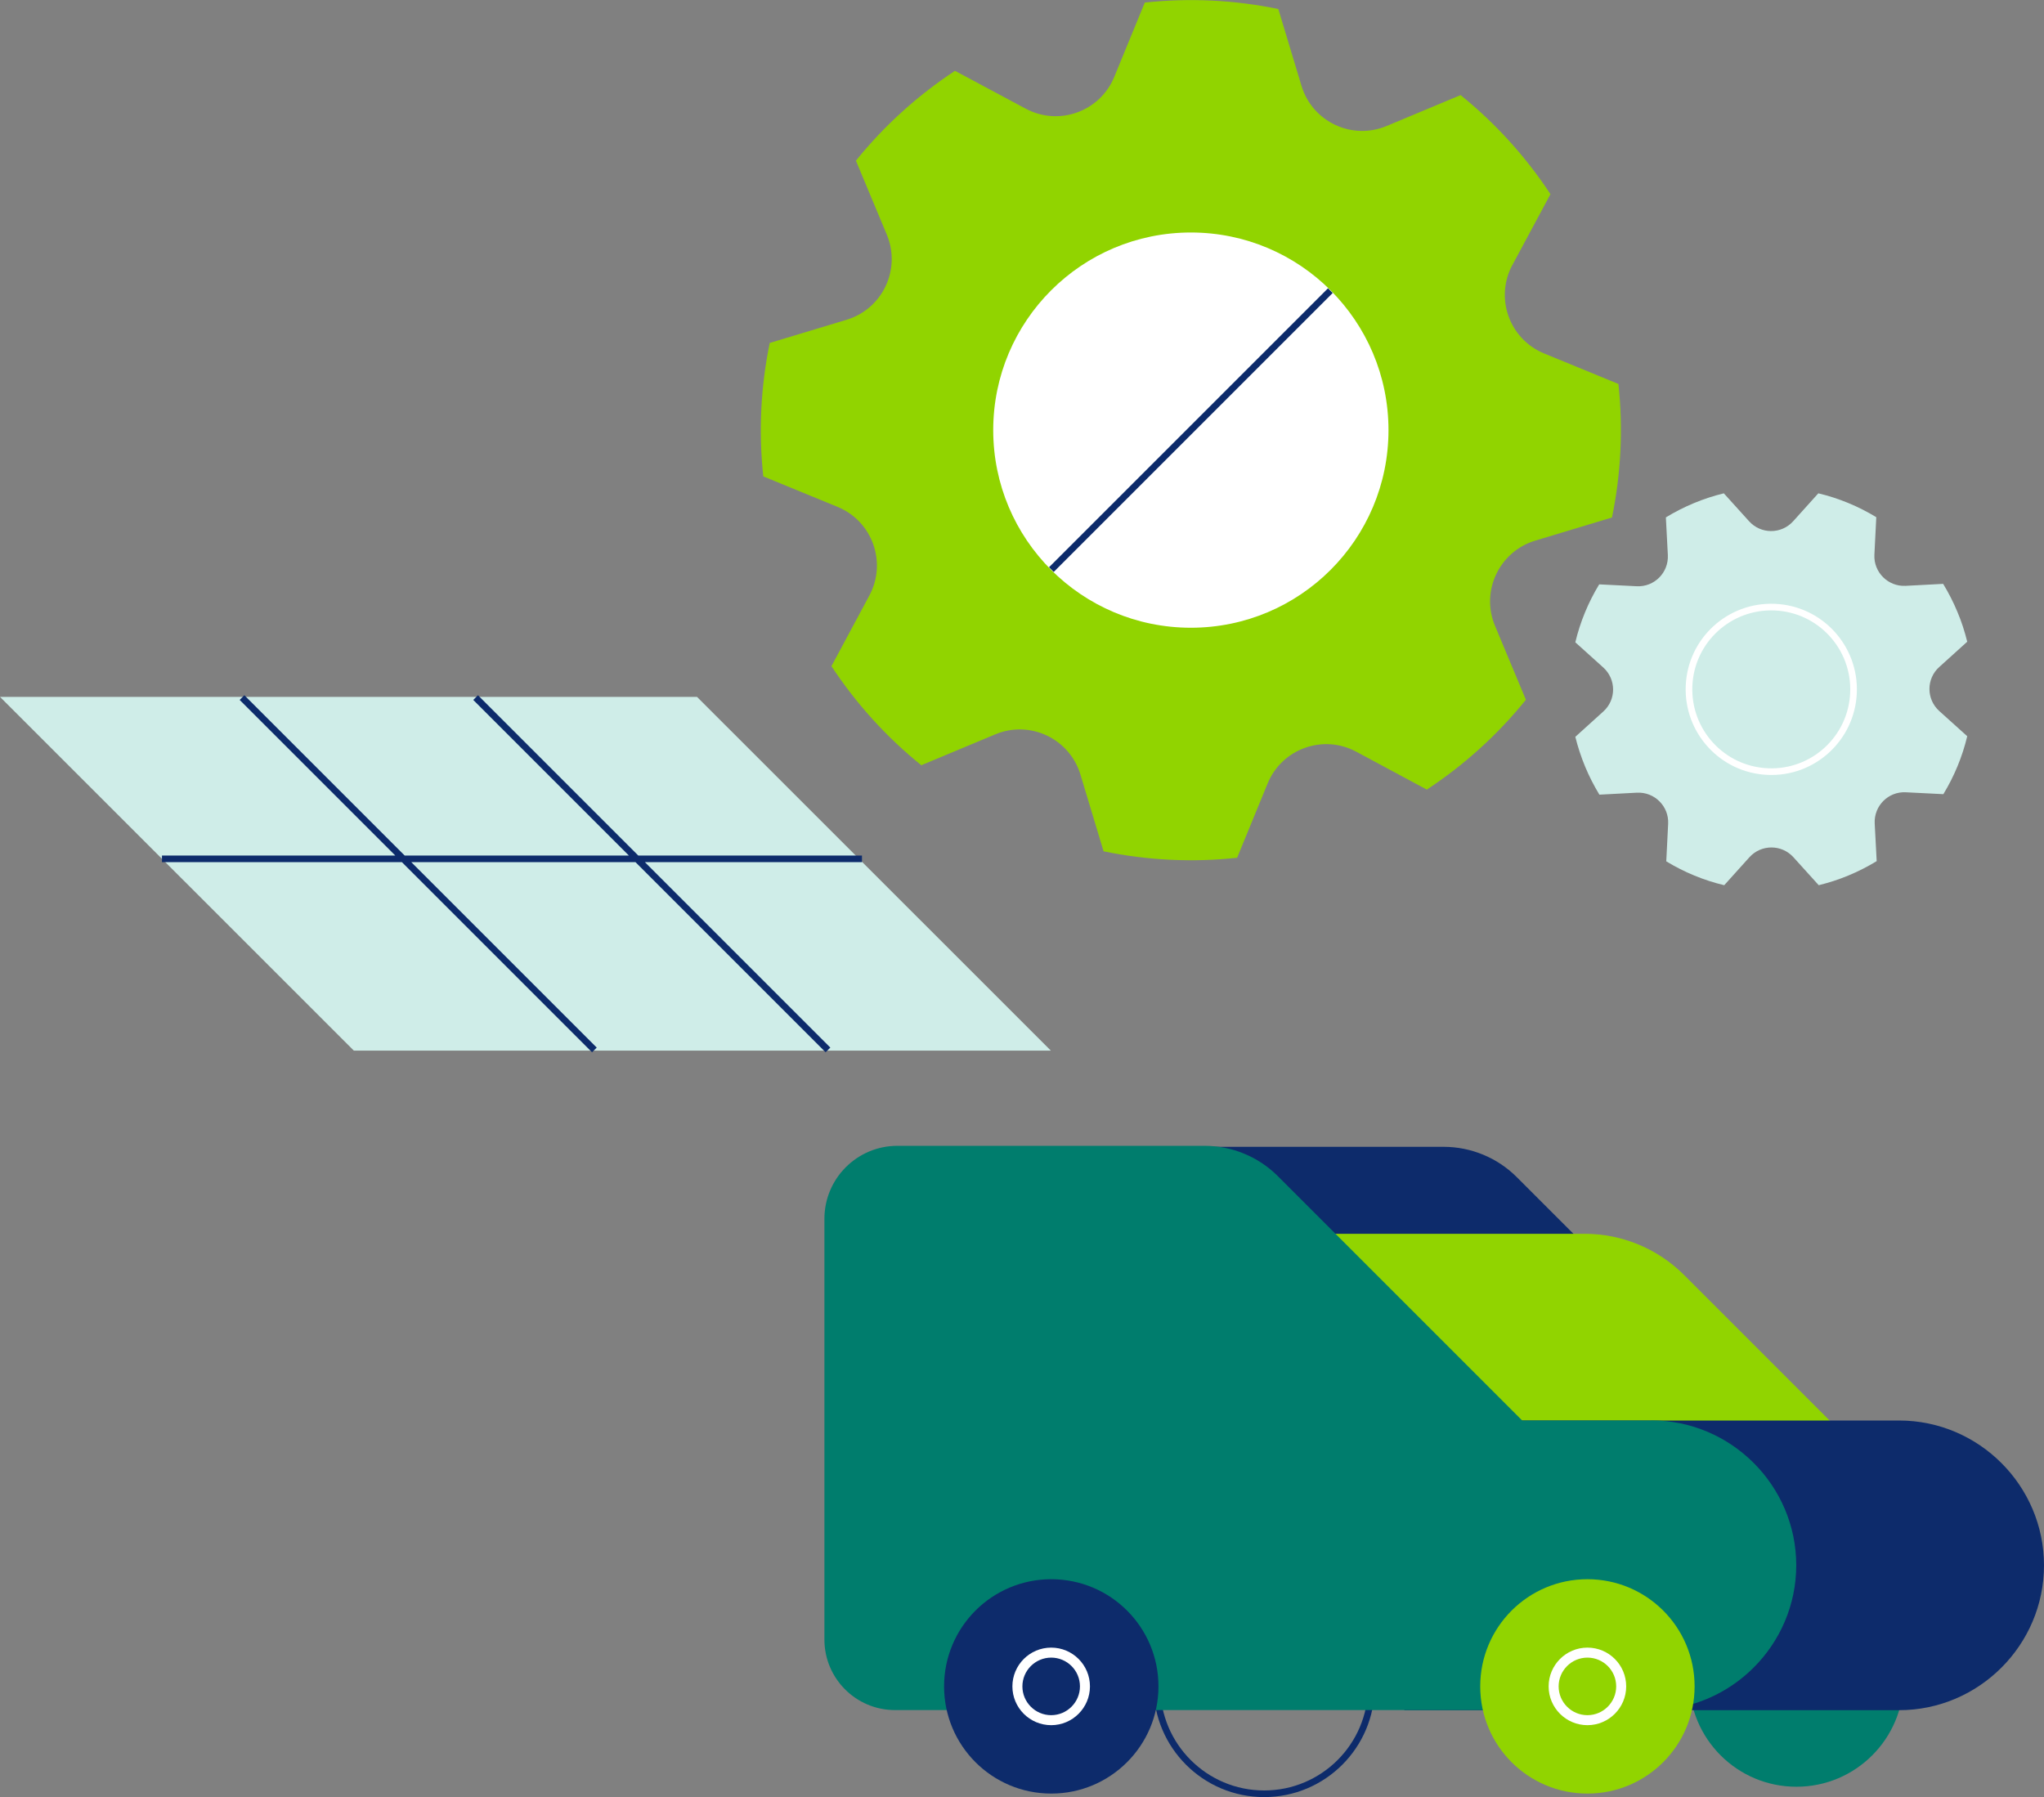 <?xml version="1.0" encoding="UTF-8"?><svg id="Layer_2" xmlns="http://www.w3.org/2000/svg" xmlns:xlink="http://www.w3.org/1999/xlink" viewBox="0 0 206.33 181.41"><rect x="0" y="0" width="206.33" height="181.41" fill="#808080" stroke="none"/><defs><style>.cls-1{stroke:#0d2b6b;}.cls-1,.cls-2,.cls-3,.cls-4{fill:none;}.cls-1,.cls-3{stroke-width:.67px;}.cls-1,.cls-3,.cls-4{stroke-miterlimit:10;}.cls-5{fill:#007d6d;}.cls-5,.cls-6,.cls-2,.cls-7,.cls-8,.cls-9{stroke-width:0px;}.cls-6{fill:#91d400;}.cls-7{fill:#fff;}.cls-8{fill:#cfede8;}.cls-9{fill:#0d2b6b;}.cls-10{clip-path:url(#clippath);}.cls-3,.cls-4{stroke:#fff;}.cls-4{stroke-width:1.01px;}</style><clipPath id="clippath"><rect class="cls-2" width="206.33" height="181.41"/></clipPath></defs><g id="Layer_1-2"><polygon class="cls-8" points="0 70.35 35.72 106.06 106.08 106.06 70.36 70.35 0 70.35"/><path class="cls-1" d="m24.43,70.42l35.57,35.57m-11.99-35.57l35.57,35.57m3.43-19.29H16.35"/><g class="cls-10"><path class="cls-8" d="m189.21,56l.19-3.79c-1.81-1.1-3.79-1.92-5.85-2.41l-2.54,2.82c-1.19,1.32-3.26,1.32-4.45,0l-2.55-2.82c-1.01.25-2.02.57-3.02.99-.99.41-1.94.9-2.83,1.44l.2,3.8c.09,1.78-1.37,3.24-3.14,3.15l-3.79-.19c-1.1,1.81-1.92,3.79-2.41,5.85l2.82,2.54c1.32,1.19,1.33,3.26,0,4.45l-2.82,2.55c.25,1.01.58,2.02.99,3.01.41.99.9,1.94,1.44,2.83l3.79-.2c1.77-.09,3.24,1.37,3.15,3.14l-.19,3.79c1.81,1.1,3.79,1.92,5.85,2.41l2.54-2.82c1.19-1.32,3.26-1.32,4.45,0l2.55,2.82c1.01-.25,2.02-.57,3.02-.99.99-.41,1.94-.9,2.83-1.44l-.2-3.8c-.09-1.78,1.37-3.24,3.14-3.15l3.79.19c1.1-1.81,1.92-3.79,2.41-5.85l-2.82-2.54c-1.32-1.19-1.33-3.26,0-4.45l2.82-2.55c-.25-1.01-.57-2.02-.99-3.01-.41-.99-.9-1.94-1.44-2.83l-3.79.2c-1.77.09-3.24-1.37-3.15-3.14"/><path class="cls-3" d="m187.1,69.94c-.19,4.58-4.06,8.15-8.65,7.95-4.58-.19-8.14-4.06-7.95-8.65s4.06-8.14,8.65-7.95c4.58.19,8.14,4.06,7.95,8.65Z"/><circle class="cls-1" cx="127.61" cy="170.26" r="10.82"/><path class="cls-5" d="m192.16,169.55c0,5.97-4.84,10.82-10.82,10.82s-10.82-4.84-10.82-10.82,4.84-10.82,10.82-10.82,10.82,4.84,10.82,10.82"/><path class="cls-9" d="m180.17,145.89l-27.06-27.06c-1.96-1.96-4.62-3.06-7.39-3.06h-31.01c-4.07,0-7.37,3.3-7.37,7.37v35.82l72.83-13.07Z"/><path class="cls-6" d="m187.96,146.67l-17.96-17.96c-2.66-2.66-6.27-4.16-10.04-4.16h-29.14v33.47h52.44c5.92,0,8.89-7.16,4.7-11.35"/><path class="cls-9" d="m191.71,143.4h-49.95v29.24h49.95c8.04,0,14.62-6.58,14.62-14.62s-6.58-14.62-14.62-14.62"/><path class="cls-5" d="m166.71,143.4h-13.05l-24.67-24.67c-1.96-1.96-4.62-3.06-7.39-3.06h-31.01c-4.07,0-7.37,3.3-7.37,7.37v42.47c0,3.93,3.19,7.12,7.12,7.12h76.36c8.04,0,14.62-6.58,14.62-14.62s-6.58-14.62-14.62-14.62"/><path class="cls-9" d="m116.94,170.24c0,5.97-4.84,10.82-10.82,10.82s-10.82-4.84-10.82-10.82,4.84-10.82,10.82-10.82,10.82,4.84,10.82,10.82"/><path class="cls-4" d="m109.52,170.24c0,1.88-1.53,3.41-3.41,3.41s-3.41-1.53-3.41-3.41,1.53-3.41,3.41-3.41,3.41,1.52,3.41,3.41Z"/><path class="cls-6" d="m171.06,170.24c0,5.97-4.84,10.82-10.82,10.82s-10.82-4.84-10.82-10.82,4.84-10.82,10.82-10.82,10.82,4.84,10.82,10.82"/><path class="cls-4" d="m163.65,170.24c0,1.88-1.53,3.41-3.41,3.41s-3.41-1.53-3.41-3.41,1.53-3.41,3.41-3.41,3.41,1.52,3.41,3.41Z"/><path class="cls-6" d="m152.68,26.73l3.83-7.13c-2.49-3.78-5.55-7.16-9.07-10l-7.47,3.12c-3.5,1.46-7.49-.42-8.59-4.05l-2.34-7.76c-2.18-.45-4.42-.74-6.71-.85-2.29-.11-4.55-.04-6.77.2l-3.08,7.5c-1.44,3.51-5.6,5-8.94,3.21l-7.14-3.82c-3.78,2.49-7.16,5.55-10,9.07l3.12,7.47c1.46,3.5-.43,7.49-4.06,8.59l-7.76,2.34c-.45,2.18-.74,4.42-.85,6.71s-.04,4.55.2,6.76l7.5,3.08c3.51,1.44,5,5.6,3.21,8.94l-3.83,7.14c2.49,3.78,5.55,7.16,9.07,10l7.47-3.12c3.5-1.46,7.49.43,8.59,4.05l2.34,7.76c2.18.45,4.42.74,6.72.85,2.29.11,4.55.04,6.76-.2l3.08-7.5c1.44-3.51,5.6-5,8.94-3.21l7.13,3.83c3.78-2.49,7.16-5.55,10-9.07l-3.12-7.47c-1.46-3.5.43-7.49,4.05-8.59l7.76-2.34c.45-2.18.74-4.42.85-6.72.11-2.29.04-4.55-.2-6.76l-7.5-3.08c-3.51-1.44-5-5.6-3.2-8.94"/><path class="cls-7" d="m140.16,43.42c0,11.02-8.93,19.95-19.95,19.95s-19.95-8.93-19.95-19.95,8.93-19.95,19.95-19.95,19.95,8.93,19.95,19.95"/></g><line class="cls-1" x1="106.13" y1="57.5" x2="134.29" y2="29.34"/></g></svg>